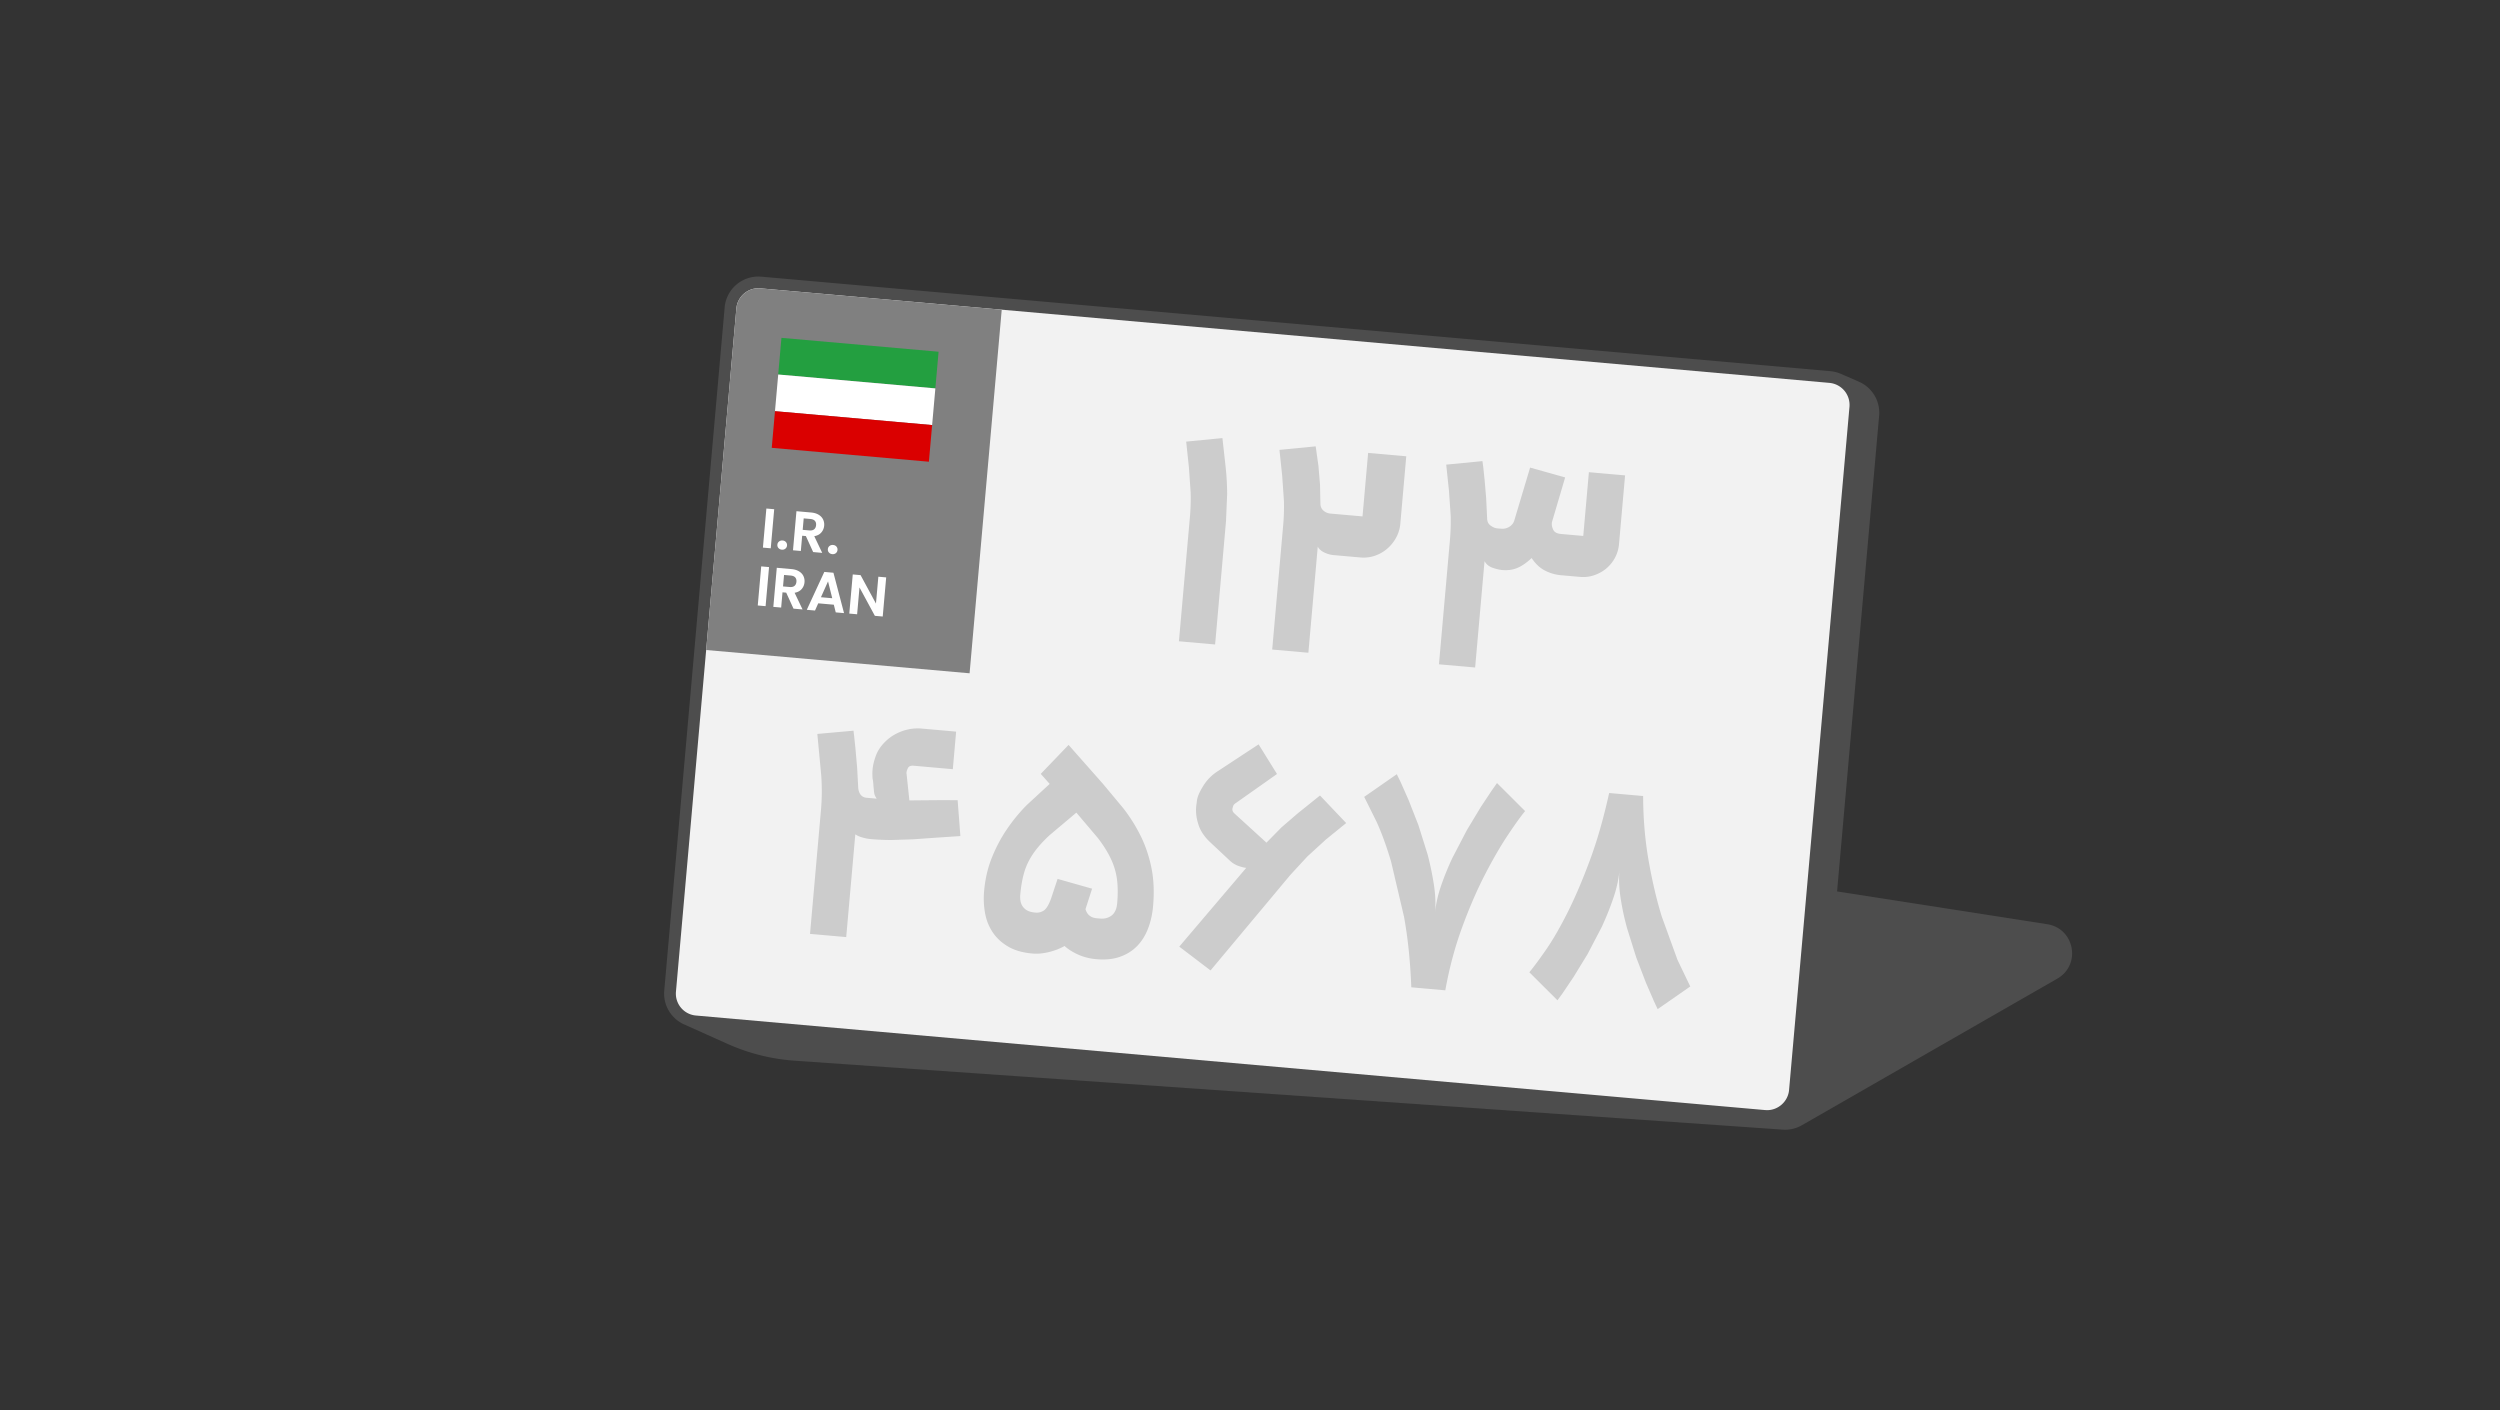 <svg xmlns="http://www.w3.org/2000/svg" width="296" height="167" fill="none" xmlns:v="https://vecta.io/nano"><rect width="100%" height="100%" fill="#333333" stroke="none"/><path d="M242.403 109.429l-24.893-3.883 4.979-56.327c.159-1.791-.889-3.409-2.471-4.056v-.003l-2.052-.893-.046-.02-.05-.022v.003c-.357-.145-.741-.242-1.147-.278L90.14 32.759l-.358-.015c-2.05 0-3.799 1.568-3.982 3.651l-7.152 80.888c-.157 1.78.874 3.389 2.437 4.044l5.041 2.262a23.44 23.44 0 0 0 7.964 1.998l116.907 8.157c.854.075 1.668-.123 2.357-.524h.003l30.235-17.353c2.843-1.631 2.046-5.931-1.192-6.437h.002z" fill="#4d4d4d"/><path d="M216.604 45.333L90.021 34.14l-.234-.011c-1.34 0-2.482 1.048-2.601 2.385l-7.152 80.889a2.6 2.6 0 0 0 2.374 2.836l126.583 11.193.235.01c1.339 0 2.482-1.048 2.6-2.384l7.152-80.889a2.62 2.62 0 0 0-2.374-2.835v-.002z" fill="#f2f2f2"/><path d="M114.799 79.718l3.806-43.049-28.584-2.527-.234-.011c-1.34 0-2.482 1.048-2.601 2.385L83.609 76.96l31.19 2.758z" fill="gray"/><path d="M91.665 60.291l-.408 4.628-.928-.082.409-4.628.928.082zm.505 4.599c-.099-.113-.142-.247-.128-.402a.51.51 0 0 1 .197-.373c.117-.094.261-.134.429-.119a.55.55 0 0 1 .39.191.52.52 0 0 1 .125.402.52.52 0 0 1-.193.373.56.56 0 0 1-.418.12c-.168-.015-.302-.079-.401-.193h-.001zm4.107.473l-.862-1.893-.438-.039-.159 1.804-.928-.082.409-4.628 1.737.154c.358.032.657.122.899.27s.415.335.521.561a1.39 1.39 0 0 1 .125.735 1.38 1.38 0 0 1-.338.802c-.198.23-.476.375-.834.438l.942 1.975-1.075-.096v-.002zm-1.238-2.629l.775.068c.251.022.446-.022.58-.133s.211-.274.23-.49-.029-.382-.142-.51-.296-.203-.549-.225l-.775-.068-.12 1.36.002-.002zm3.107 2.685c-.099-.113-.142-.247-.128-.402s.079-.279.197-.373.26-.134.429-.119.294.079.39.191a.52.52 0 0 1 .125.402c-.014.154-.079.279-.193.373a.56.56 0 0 1-.418.12c-.168-.015-.302-.079-.401-.193h-.002zm-7.091 1.723l-.409 4.628-.928-.082.409-4.628.928.082zm2.894 4.92l-.862-1.893-.438-.038-.159 1.804-.928-.082.409-4.628 1.737.154c.358.032.657.122.899.27s.415.335.521.561a1.39 1.39 0 0 1 .125.735 1.38 1.38 0 0 1-.338.802c-.198.23-.476.375-.834.438l.942 1.975-1.075-.096v-.002zm-1.238-2.629l.776.068c.251.022.445-.022.58-.133s.211-.274.23-.49-.029-.382-.142-.51-.296-.203-.549-.225l-.775-.068-.12 1.36.001-.002zm6.013 2.163l-1.844-.163-.382.854-.974-.086 2.074-4.486 1.081.096 1.255 4.781-.982-.086-.227-.908zm-.186-.765l-.498-1.995-.84 1.876 1.34.119h-.001zm5.974 2.165l-.928-.082-1.821-3.361-.28 3.176-.928-.082.41-4.634.928.082 1.821 3.368.282-3.182.928.082-.41 4.634-.002-.002z" fill="#fff"/><path d="M111.13 41.645l-18.607-1.644-.384 4.341 18.606 1.644.384-4.341z" fill="#239f40"/><path d="M110.747 45.987l-18.606-1.644-.384 4.341 18.606 1.644.384-4.341z" fill="#fff"/><path d="M110.364 50.328l-18.606-1.644-.384 4.341 18.607 1.644.383-4.341z" fill="#da0000"/><path d="M139.585 75.93l1.296-14.667a25.36 25.36 0 0 0 .093-2.932l-.204-2.959-.325-3.085 4.289-.418.37 3.321c.122 1.118.186 2.215.191 3.288l-.136 3.227-1.29 14.601-4.284-.379v.003zm16.192-23.083l.327 2.32.186 2.209.047 2.297c.013.333.14.6.377.797s.509.311.817.338l3.791.335.665-7.516 4.515.399-.704 7.977a4.18 4.18 0 0 1-.495 1.651c-.278.507-.632.947-1.064 1.318s-.922.649-1.469.834a4.17 4.17 0 0 1-1.711.197l-3.165-.279c-.373-.032-.742-.137-1.103-.313s-.618-.404-.769-.683l-1.11 12.558-4.284-.379 1.296-14.667a25.36 25.36 0 0 0 .093-2.932l-.204-2.958-.325-3.085 4.289-.418zm35.918 11.547c-.053.594-.212 1.139-.477 1.636s-.607.92-1.025 1.272-.897.618-1.434.803-1.102.251-1.696.199l-2.273-.2a5.06 5.06 0 0 1-1.863-.547c-.604-.308-1.13-.803-1.579-1.485-.579.546-1.14.934-1.68 1.164s-1.141.315-1.799.256c-.33-.029-.709-.117-1.139-.267s-.751-.41-.961-.783l-1.113 12.591-4.284-.379 1.296-14.667c.088-.99.119-1.966.093-2.932l-.204-2.958-.325-3.085 4.289-.418.1.74.162 1.543.179 2.109.117 2.436c.012.356.154.627.426.819s.527.296.769.318l.461.04a1.53 1.53 0 0 0 1.019-.259c.305-.205.496-.483.572-.83l1.839-6.148 4.149 1.164-1.567 5.31-.003.032-.003.032-.003.032c-.023.264.036.535.177.812s.443.438.905.478l2.637.233.667-7.548 4.284.379-.716 8.108.003.002zM113.706 98.99l-2.991.2-2.606.185-2.483.08a27.41 27.41 0 0 1-2.614-.114 5.02 5.02 0 0 1-.882-.177c-.345-.097-.634-.222-.863-.375l-1.076 12.162-4.285-.379 1.297-14.668c.119-1.34.128-2.707.031-4.099l-.462-4.907 4.286-.385a9.76 9.76 0 0 0 .066.57l.162 1.543.199 2.26.133 2.453c.092.695.425 1.067.997 1.118l1.187.105c-.02-.023-.072-.111-.159-.264s-.14-.35-.163-.595l-.052-.537-.039-.501c-.017-.179-.043-.336-.074-.472-.032-.379-.034-.745-.003-1.096.043-.483.174-1.025.393-1.626s.601-1.164 1.145-1.693 1.195-.93 1.951-1.206a5.46 5.46 0 0 1 2.385-.304l4.02.356-.393 4.449-4.614-.409c-.352-.031-.581.054-.686.254s-.167.379-.18.532a.7.7 0 0 0 .012.233l.325 3.085 1.53-.014 1.894-.016 2.291.003.322 4.247v-.001zm10.578-6.173l-1.058-1.19 3.293-3.429 4.076 4.613 2.373 2.85c.777.988 1.457 2.061 2.041 3.221s1.019 2.427 1.307 3.804.358 2.91.209 4.601c-.085.967-.287 1.858-.602 2.671s-.747 1.501-1.295 2.061-1.222.983-2.022 1.266-1.729.379-2.783.285c-.769-.068-1.474-.241-2.114-.52s-1.196-.626-1.668-1.044c-.536.307-1.15.546-1.841.717s-1.355.23-1.991.173c-1.143-.102-2.099-.379-2.866-.834s-1.377-1.024-1.826-1.707-.747-1.444-.894-2.287a9.82 9.82 0 0 1-.106-2.552c.126-1.428.43-2.747.914-3.956s1.075-2.329 1.776-3.364a20.21 20.21 0 0 1 2.363-2.88l2.712-2.501.002.002zm3.154 3.401l-3.159 2.661c-.82.758-1.472 1.493-1.955 2.203s-.837 1.449-1.059 2.216-.378 1.645-.465 2.633c-.057.638.066 1.134.366 1.494s.736.562 1.308.613l.132.013a1.47 1.47 0 0 0 1.002-.261c.295-.207.576-.674.839-1.404l.771-2.324 4.084 1.158-.779 2.422c.185.658.629 1.019 1.334 1.081l.396.035c.527.046.981-.074 1.361-.362s.6-.771.66-1.452c.091-1.033.085-1.963-.018-2.792s-.343-1.642-.714-2.439-.891-1.628-1.557-2.496l-2.542-2.999h-.005zm21.577-8.091l2.182 3.515-4.854 3.424c-.188.116-.305.25-.351.401l-.076.293c-.02.221.074.416.281.589l3.751 3.421 1.788-1.818 1.941-1.671 2.61-2.095 3.1 3.264-2.397 1.947-2.204 2.014-2.022 2.196-9.436 11.292-3.703-2.819 7.933-9.33-.032-.003-.066-.006c-.176-.015-.441-.083-.796-.203s-.686-.315-.994-.586l-2.393-2.239c-.675-.635-1.135-1.324-1.378-2.066s-.336-1.463-.273-2.166l.099-.738c.06-.427.303-.987.729-1.679s.98-1.264 1.663-1.713l4.903-3.221-.005-.003zM167.1 116.9c-.123-3.111-.413-5.905-.869-8.382l-1.533-6.531c-.564-1.878-1.14-3.45-1.725-4.72l-1.452-2.918 3.859-2.683.45.92.942 2.126 1.166 2.977 1.088 3.467a35.66 35.66 0 0 1 .746 3.588c.182 1.19.228 2.301.137 3.334.09-1.009.329-2.079.716-3.209a32.04 32.04 0 0 1 1.376-3.366l1.681-3.224 1.654-2.744 1.303-1.961.607-.86 3.327 3.318c-.496.598-1.178 1.546-2.044 2.843s-1.776 2.866-2.726 4.708-1.847 3.922-2.695 6.239-1.509 4.795-1.985 7.432l-4.021-.356-.002.002zm27.448-22.654c.006 2.681.224 5.236.651 7.666s.946 4.634 1.557 6.615l1.856 5.114 1.514 3.157-3.857 2.682c-.039-.069-.188-.386-.447-.952l-.939-2.16-1.147-2.991-1.089-3.467c-.326-1.192-.582-2.377-.764-3.555s-.232-2.274-.142-3.284c-.091 1.033-.332 2.118-.72 3.258s-.843 2.272-1.364 3.4l-1.681 3.224-1.669 2.726-1.3 1.928-.604.827-3.329-3.318c.497-.598 1.144-1.471 1.943-2.619s1.641-2.595 2.526-4.345 1.77-3.808 2.655-6.176 1.66-5.062 2.326-8.083l4.021.356.003-.003z" fill="#ccc"/></svg>